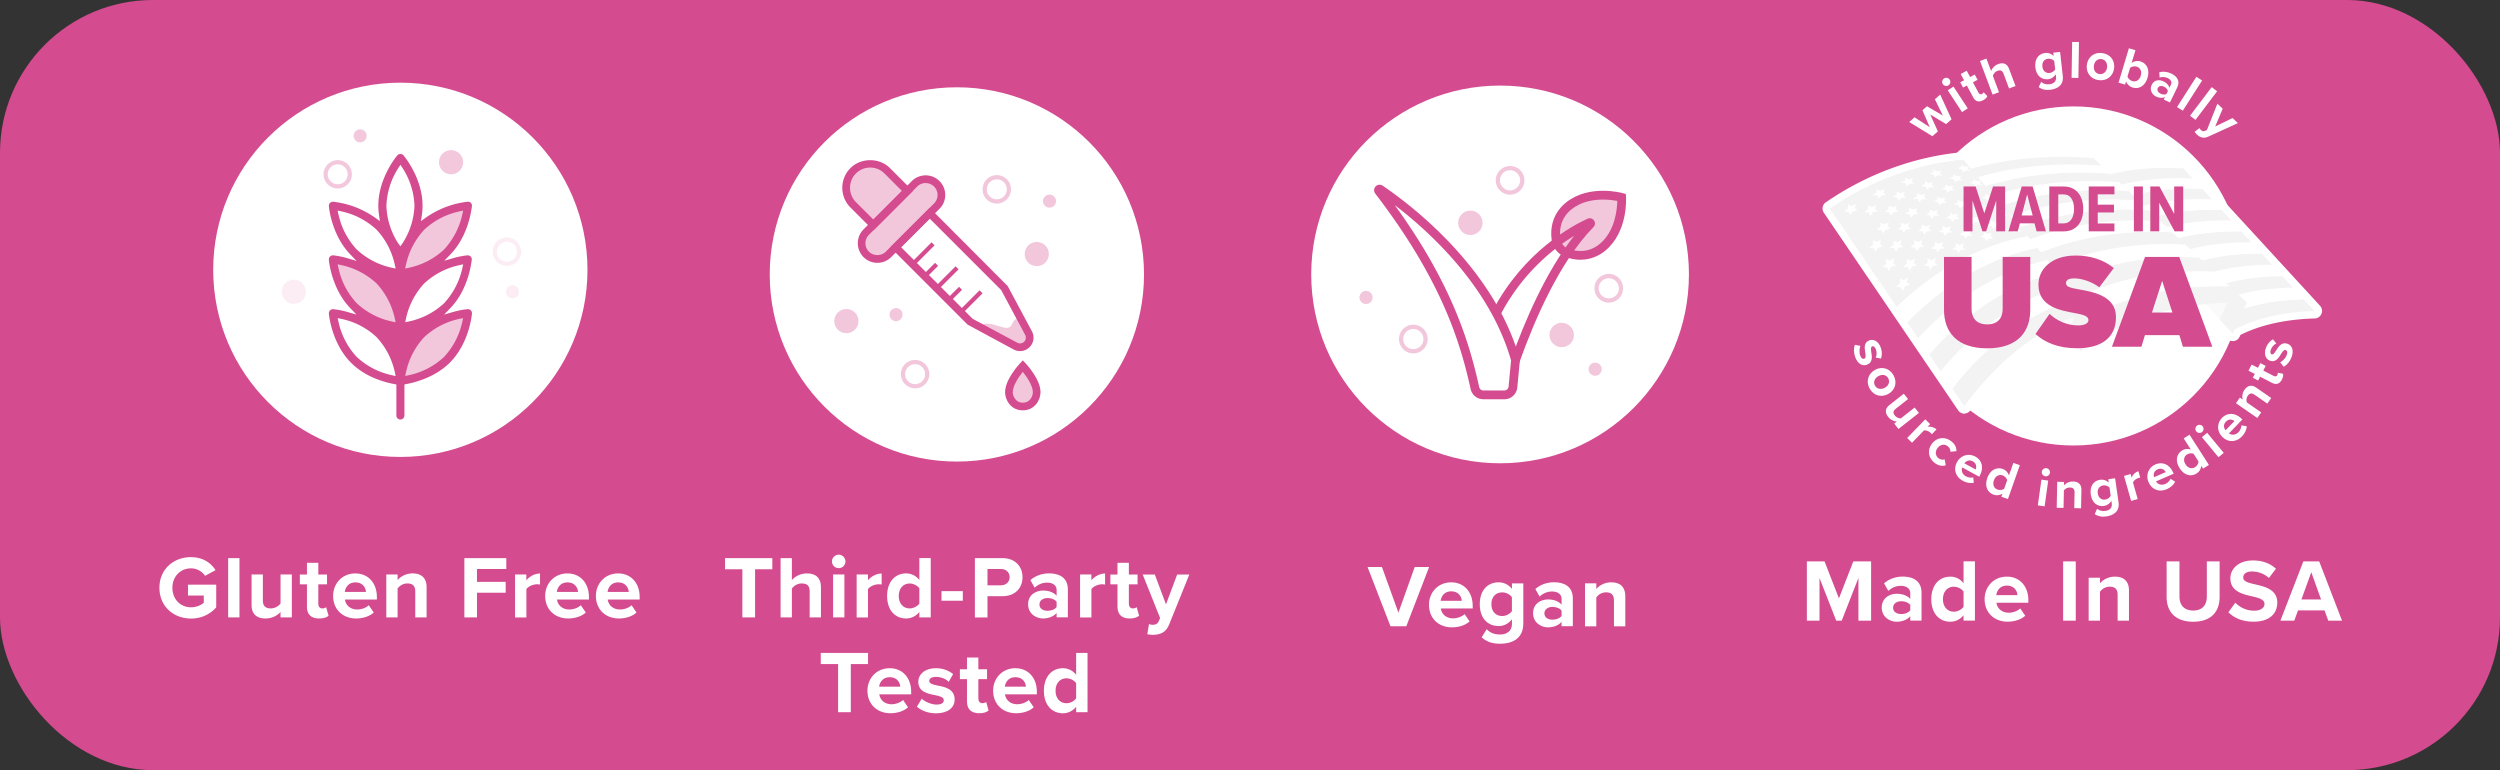 <svg xmlns="http://www.w3.org/2000/svg" id="Layer_1" data-name="Layer 1" viewBox="0 0 655 201.78"><rect x="0" y="0" width="655" height="201.78" fill="#333333" stroke="none"/><defs><style>.cls-2{opacity:.32}.cls-4,.cls-5,.cls-6,.cls-7,.cls-8{stroke-width:0}.cls-5{fill:#d54b8f}.cls-6{fill:#8d8d8c}.cls-7{fill:#806fa9}.cls-8{fill:#fff}</style></defs><rect width="655" height="201.78" class="cls-5" rx="40.07" ry="40.07"/><g class="cls-2"><path d="m112.58 67.08 13.52 5.69 2.74 11.6-6.49-1.32-6.76-5.62-3.01-10.35z" class="cls-7"/></g><g class="cls-2"><path d="m129.2 69.3.4-4.02 5.99-7.5 7.49-4.67h4.66l-1.55 4.05-2.56 6.75-4.29 2.93-6.3 3.1-3.84-.64z" class="cls-7"/></g><g class="cls-2"><path d="m146.55 81.39-7.36.73-6.94 5.59-3.05 7.26.4 3.41 4.72-.67 4.93-2.62 4.14-2.71 2.13-4.67 1.4-4.66-.37-1.66z" class="cls-7"/></g><path d="m364.31 164.09-6.01-15.53h3.77l4.31 11.95 4.28-11.95h3.77l-5.98 15.53h-4.15ZM380.22 152.57c3.35 0 5.63 2.51 5.63 6.19v.65h-8.36c.19 1.42 1.33 2.61 3.24 2.61 1.05 0 2.28-.42 3-1.12l1.3 1.91c-1.14 1.05-2.89 1.56-4.63 1.56-3.42 0-6.01-2.3-6.01-5.91 0-3.26 2.4-5.89 5.82-5.89Zm-2.77 4.84h5.54c-.07-1.07-.81-2.49-2.77-2.49-1.84 0-2.63 1.37-2.77 2.49ZM389.51 164.84c.91 1 2.1 1.4 3.52 1.4s3.1-.63 3.1-2.84v-1.14c-.88 1.12-2.09 1.77-3.47 1.77-2.82 0-4.96-1.98-4.96-5.73s2.12-5.73 4.96-5.73c1.35 0 2.56.58 3.47 1.72v-1.44h2.98v10.48c0 4.28-3.31 5.33-6.08 5.33-1.93 0-3.45-.44-4.84-1.68l1.33-2.14Zm6.61-8.36c-.49-.75-1.56-1.28-2.54-1.28-1.68 0-2.84 1.16-2.84 3.1s1.16 3.1 2.84 3.1c.98 0 2.05-.56 2.54-1.28v-3.63ZM409.13 164.09v-1.16c-.77.91-2.1 1.44-3.56 1.44-1.79 0-3.91-1.21-3.91-3.73s2.12-3.59 3.91-3.59c1.49 0 2.82.47 3.56 1.37v-1.56c0-1.14-.98-1.89-2.47-1.89-1.21 0-2.33.44-3.28 1.33l-1.12-1.98c1.37-1.21 3.14-1.77 4.91-1.77 2.56 0 4.91 1.02 4.91 4.26v7.26h-2.96Zm0-4.1c-.49-.65-1.42-.98-2.38-.98-1.16 0-2.12.63-2.12 1.7s.96 1.65 2.12 1.65c.95 0 1.89-.33 2.38-.98v-1.4ZM422.86 164.09v-6.8c0-1.56-.81-2.1-2.07-2.1-1.16 0-2.07.65-2.56 1.33v7.57h-2.96v-11.25h2.96v1.47c.72-.86 2.1-1.75 3.94-1.75 2.47 0 3.66 1.4 3.66 3.59v7.94h-2.96Z" class="cls-8"/><circle cx="250.7" cy="71.9" r="49.03" class="cls-8"/><g class="cls-2"><circle cx="271.63" cy="66.56" r="3.17" class="cls-5"/></g><g class="cls-2"><circle cx="221.75" cy="84.13" r="3.17" class="cls-5"/></g><g class="cls-2"><path d="M239.77 101.74c-1.76 0-3.32-1.24-3.67-3.02-.19-.98.02-1.97.58-2.79a3.69 3.69 0 0 1 2.39-1.56c.99-.19 1.97.02 2.79.58.82.56 1.37 1.4 1.55 2.38.19.98-.02 1.96-.57 2.78-.56.83-1.4 1.38-2.38 1.57a4.2 4.2 0 0 1-.69.06Zm-2.58-3.23a2.622 2.622 0 0 0 3.07 2.09c.68-.13 1.28-.52 1.67-1.1s.53-1.28.4-1.96a2.59 2.59 0 0 0-1.09-1.67c-.58-.4-1.3-.53-1.96-.41-.69.13-1.29.52-1.68 1.1-.39.58-.54 1.27-.41 1.96Z" class="cls-5"/></g><g class="cls-2"><path d="M261.15 53.33c-.74 0-1.46-.22-2.08-.65-.82-.56-1.37-1.4-1.56-2.37-.39-2.02.94-3.97 2.95-4.36.99-.19 1.97.02 2.79.57.83.56 1.38 1.4 1.57 2.38.38 2.02-.95 3.97-2.96 4.36-.24.04-.47.07-.71.07Zm.02-6.34c-.17 0-.34.02-.5.05-.69.13-1.29.52-1.68 1.1-.39.58-.53 1.28-.4 1.96.13.69.52 1.28 1.1 1.67.58.4 1.3.54 1.96.41a2.632 2.632 0 0 0 2.09-3.07 2.59 2.59 0 0 0-1.1-1.67c-.44-.3-.94-.45-1.47-.45Z" class="cls-5"/></g><g class="cls-2"><circle cx="234.76" cy="82.43" r="1.71" class="cls-5"/></g><g class="cls-2"><circle cx="274.97" cy="52.69" r="1.71" class="cls-5"/></g><g class="cls-2"><path d="M267.98 95.88s-3.67 3.92-3.65 6.91c.01 1.48 1.13 3.72 3.65 3.72s3.63-2.24 3.65-3.72c.02-2.99-3.65-6.91-3.65-6.91Z" class="cls-5"/></g><path d="M267.98 107.51c-3.18 0-4.64-2.76-4.65-4.72-.02-3.29 3.52-7.16 3.92-7.6l.73-.78.73.78c.4.43 3.94 4.31 3.91 7.6-.02 1.96-1.47 4.72-4.65 4.72Zm0-10.09c-1.11 1.38-2.65 3.67-2.64 5.36 0 .89.66 2.72 2.64 2.72s2.63-1.83 2.63-2.72c.01-1.68-1.53-3.98-2.63-5.36Z" class="cls-5"/><g class="cls-2"><path d="m237.744 50.02-8.917 8.917-5.289-5.289a6.316 6.316 0 0 1 0-8.923 6.316 6.316 0 0 1 8.924 0l5.29 5.289Z" class="cls-5"/></g><g class="cls-2"><rect width="26.14" height="8.25" x="223.13" y="53.28" class="cls-5" rx="4.13" ry="4.13" transform="rotate(135 236.202 57.401)"/></g><path d="M229.87 68.86c-1.37 0-2.66-.53-3.63-1.51-1.99-2-1.99-5.25 0-7.25l12.65-12.65c2-2.01 5.26-2.01 7.26 0 .97.96 1.5 2.26 1.5 3.63s-.53 2.66-1.5 3.62L233.5 67.35c-.97.98-2.26 1.51-3.64 1.51Zm12.65-20.9c-.8 0-1.6.3-2.21.91l-12.65 12.65a3.145 3.145 0 0 0 0 4.42c1.19 1.19 3.25 1.18 4.41 0l12.66-12.65c.58-.58.91-1.37.91-2.2a3.109 3.109 0 0 0-3.12-3.12Z" class="cls-5"/><path d="m228.82 60.37-6-6c-2.85-2.85-2.85-7.49 0-10.33 2.77-2.77 7.59-2.76 10.35 0l6 6-10.34 10.34Zm-.83-16.47c-1.41 0-2.74.55-3.74 1.55a5.323 5.323 0 0 0 0 7.5l4.57 4.57 7.49-7.49-4.57-4.58c-1.01-1-2.34-1.55-3.75-1.55ZM267.24 91.98c-.57 0-1.14-.14-1.65-.41l-12.09-6.52-20.26-20.26 10.34-10.34 20.44 20.51 6.34 11.84c.74 1.37.49 3.05-.62 4.16-.67.68-1.58 1.03-2.5 1.03Zm-12.42-8.46 11.71 6.27c.6.32 1.33.21 1.8-.26.47-.48.58-1.2.26-1.79l-6.27-11.72-18.73-18.73-7.49 7.49 18.73 18.74Z" class="cls-5"/><g class="cls-2"><path d="M267.27 83.14s-1.41.03-2.12 1.77c-1.13 2.75-4.69-1.2-8.33.23l9.68 5.7c.72.42 1.63.31 2.22-.28l.69-.69c.57-.57.7-1.44.32-2.15l-2.45-4.57Z" class="cls-5"/></g><path d="m251.294 81.41 5.353-5.352.792.792-5.353 5.353zM248.144 78.26l3.118-3.118.792.792-3.118 3.118zM241.872 71.98l3.119-3.118.792.792-3.119 3.118zM245.006 75.128l5.353-5.353.792.792-5.353 5.353zM238.718 68.84l5.352-5.352.792.792-5.353 5.353z" class="cls-5"/><path d="M194.5 161.76v-12.62h-4.54v-2.91h12.39v2.91h-4.52v12.62h-3.33ZM212.13 161.76v-6.85c0-1.56-.81-2.05-2.1-2.05-1.14 0-2.05.65-2.56 1.33v7.57h-2.96v-15.53h2.96v5.75c.72-.86 2.12-1.75 3.96-1.75 2.47 0 3.66 1.35 3.66 3.54v7.99h-2.96ZM217.97 147.09c0-.98.82-1.77 1.77-1.77s1.77.79 1.77 1.77-.79 1.77-1.77 1.77-1.77-.79-1.77-1.77Zm.3 14.67v-11.25h2.96v11.25h-2.96ZM224.44 161.76v-11.25h2.96v1.54c.79-1 2.19-1.79 3.59-1.79v2.89c-.21-.05-.49-.07-.81-.07-.98 0-2.28.54-2.77 1.26v7.43h-2.96ZM240.87 161.76v-1.42c-.88 1.09-2.12 1.7-3.47 1.7-2.84 0-4.98-2.14-4.98-5.89s2.12-5.92 4.98-5.92c1.33 0 2.58.58 3.47 1.72v-5.73h2.98v15.53h-2.98Zm0-7.61c-.51-.75-1.56-1.28-2.56-1.28-1.68 0-2.84 1.33-2.84 3.28s1.16 3.26 2.84 3.26c1 0 2.05-.54 2.56-1.28v-3.98ZM246.67 157.39v-2.51h5.59v2.51h-5.59ZM255.42 161.76v-15.53h7.26c3.38 0 5.22 2.28 5.22 5.01s-1.86 4.96-5.22 4.96h-3.96v5.57h-3.31Zm6.82-12.69h-3.52v4.28h3.52c1.3 0 2.28-.84 2.28-2.14s-.98-2.14-2.28-2.14ZM276.83 161.76v-1.16c-.77.91-2.1 1.44-3.56 1.44-1.79 0-3.91-1.21-3.91-3.73s2.12-3.59 3.91-3.59c1.49 0 2.82.47 3.56 1.37v-1.56c0-1.14-.98-1.89-2.47-1.89-1.21 0-2.33.44-3.28 1.33l-1.12-1.98c1.37-1.21 3.14-1.77 4.91-1.77 2.56 0 4.91 1.02 4.91 4.26v7.26h-2.96Zm0-4.1c-.49-.65-1.42-.98-2.38-.98-1.16 0-2.12.63-2.12 1.7s.96 1.65 2.12 1.65c.95 0 1.89-.33 2.38-.98v-1.4ZM282.98 161.76v-11.25h2.96v1.54c.79-1 2.19-1.79 3.59-1.79v2.89c-.21-.05-.49-.07-.81-.07-.98 0-2.28.54-2.77 1.26v7.43h-2.96ZM292.78 158.97v-5.87h-1.86v-2.58h1.86v-3.07h2.98v3.07h2.28v2.58h-2.28v5.08c0 .7.37 1.23 1.02 1.23.44 0 .86-.16 1.03-.33l.63 2.24c-.44.4-1.23.72-2.47.72-2.07 0-3.19-1.07-3.19-3.07ZM301.04 163.51c.26.12.65.19.93.19.77 0 1.28-.21 1.56-.82l.42-.95-4.56-11.41h3.17l2.93 7.82 2.93-7.82h3.19l-5.29 13.09c-.84 2.12-2.33 2.68-4.26 2.72-.35 0-1.09-.07-1.47-.16l.44-2.65ZM219.58 186.6v-12.62h-4.54v-2.91h12.39v2.91h-4.52v12.62h-3.33ZM233.1 175.07c3.35 0 5.63 2.51 5.63 6.19v.65h-8.36c.19 1.42 1.33 2.61 3.24 2.61 1.05 0 2.28-.42 3-1.12l1.3 1.91c-1.14 1.05-2.89 1.56-4.63 1.56-3.42 0-6.01-2.3-6.01-5.91 0-3.26 2.4-5.89 5.82-5.89Zm-2.77 4.84h5.54c-.07-1.07-.81-2.49-2.77-2.49-1.84 0-2.63 1.37-2.77 2.49ZM241.49 183.06c.82.77 2.49 1.54 3.89 1.54 1.28 0 1.89-.44 1.89-1.14 0-.79-.98-1.07-2.26-1.33-1.93-.37-4.42-.84-4.42-3.52 0-1.89 1.65-3.54 4.61-3.54 1.91 0 3.42.65 4.52 1.54l-1.16 2.03c-.68-.72-1.96-1.3-3.33-1.3-1.07 0-1.77.4-1.77 1.05 0 .7.88.96 2.14 1.21 1.93.37 4.52.88 4.52 3.68 0 2.07-1.75 3.61-4.87 3.61-1.96 0-3.84-.65-5.03-1.75l1.28-2.07ZM253.35 183.8v-5.87h-1.86v-2.58h1.86v-3.07h2.98v3.07h2.28v2.58h-2.28v5.08c0 .7.37 1.23 1.02 1.23.44 0 .86-.16 1.03-.33l.63 2.24c-.44.4-1.23.72-2.47.72-2.07 0-3.19-1.07-3.19-3.07ZM266.03 175.07c3.35 0 5.63 2.51 5.63 6.19v.65h-8.36c.19 1.42 1.33 2.61 3.24 2.61 1.05 0 2.28-.42 3-1.12l1.3 1.91c-1.14 1.05-2.89 1.56-4.63 1.56-3.42 0-6.01-2.3-6.01-5.91 0-3.26 2.4-5.89 5.82-5.89Zm-2.77 4.84h5.54c-.07-1.07-.81-2.49-2.77-2.49-1.84 0-2.63 1.37-2.77 2.49ZM281.95 186.6v-1.42c-.88 1.09-2.12 1.7-3.47 1.7-2.84 0-4.98-2.14-4.98-5.89s2.12-5.92 4.98-5.92c1.33 0 2.58.58 3.47 1.72v-5.73h2.98v15.53h-2.98Zm0-7.61c-.51-.75-1.56-1.28-2.56-1.28-1.68 0-2.84 1.33-2.84 3.28s1.16 3.26 2.84 3.26c1 0 2.05-.54 2.56-1.28v-3.98ZM487.43 90.62c-.26.62-.35 1.74-.05 2.53.27.73.65.98 1.05.83.45-.17.4-.78.28-1.56-.2-1.18-.46-2.69 1.06-3.25 1.07-.4 2.36.19 2.98 1.87.4 1.08.35 2.08.08 2.89l-1.39-.23c.27-.54.33-1.39.04-2.17-.23-.61-.6-.92-.97-.78-.4.15-.36.7-.24 1.47.2 1.18.45 2.75-1.13 3.34-1.18.44-2.42-.23-3.08-2-.41-1.11-.44-2.32-.07-3.22l1.45.29ZM491.24 96.91c1.69-.94 3.78-.54 4.87 1.42 1.09 1.97.32 3.95-1.37 4.89-1.7.94-3.79.55-4.89-1.42-1.09-1.96-.31-3.94 1.39-4.88Zm2.59 4.68c.93-.51 1.42-1.51.88-2.49-.54-.98-1.64-1.07-2.57-.56-.94.52-1.44 1.51-.9 2.48.54.97 1.65 1.09 2.59.57ZM496.29 110.98l.68-.53c-.7-.04-1.6-.37-2.29-1.25-.92-1.17-.72-2.23.32-3.06l3.8-2.99 1.11 1.41-3.25 2.56c-.74.58-.68 1.17-.21 1.76.43.54 1.07.74 1.57.74l3.62-2.85 1.11 1.41-5.35 4.21-1.11-1.41ZM499.67 114.76l4.75-4.89 1.28 1.25-.65.67c.77-.1 1.71.14 2.31.73l-1.22 1.25c-.07-.11-.18-.24-.33-.38-.42-.41-1.22-.73-1.73-.62l-3.13 3.23-1.28-1.25ZM511.2 115.58c1.11.84 1.42 1.84 1.4 2.62l-1.59.16c.02-.57-.21-1.08-.7-1.45-.87-.66-1.95-.49-2.67.46-.71.95-.59 2.05.27 2.7.5.38 1.06.45 1.59.28l.28 1.57c-.74.23-1.78.21-2.9-.64-1.68-1.27-1.99-3.36-.72-5.04 1.26-1.66 3.36-1.93 5.03-.67ZM517.54 119.62c1.78.97 2.26 2.97 1.2 4.93l-.19.35-4.44-2.43c-.31.81-.05 1.77.96 2.33.56.3 1.33.44 1.92.28l.14 1.39c-.91.23-1.99 0-2.92-.52-1.82-.99-2.52-2.97-1.48-4.89.95-1.73 2.98-2.43 4.8-1.44Zm-2.88 1.77 2.95 1.61c.27-.59.29-1.56-.75-2.13-.98-.53-1.8-.03-2.2.52ZM524.36 130.15l.29-.81c-.73.45-1.55.54-2.32.27-1.62-.57-2.42-2.23-1.66-4.37.74-2.1 2.4-2.95 4.04-2.38.76.27 1.36.85 1.64 1.68l1.15-3.27 1.7.6-3.12 8.88-1.7-.6Zm1.53-4.35c-.14-.53-.63-1.04-1.21-1.25-.96-.34-1.89.19-2.28 1.3-.39 1.1 0 2.1.97 2.43.57.2 1.28.11 1.72-.22l.8-2.28ZM533.91 132.41l.94-6.75 1.78.25-.94 6.75-1.77-.25Zm1.04-8.83c.08-.59.64-.99 1.21-.92.59.08 1 .62.92 1.21-.08.59-.62 1-1.21.92-.57-.08-1-.62-.92-1.21ZM543.46 133.13l.08-4.12c.02-.95-.47-1.28-1.23-1.29-.71-.01-1.26.37-1.57.77l-.09 4.58-1.79-.03.13-6.81 1.79.04-.02.89c.45-.51 1.29-1.03 2.4-1.01 1.5.03 2.2.89 2.17 2.21l-.09 4.81-1.79-.04ZM549.44 133.31c.63.52 1.38.66 2.23.54s1.8-.64 1.61-1.97l-.1-.68c-.43.75-1.1 1.24-1.93 1.36-1.69.24-3.14-.76-3.47-3.01-.32-2.21.78-3.62 2.48-3.86.81-.12 1.58.13 2.23.74l-.12-.87 1.79-.26.9 6.28c.37 2.57-1.52 3.48-3.19 3.72-1.16.17-2.1.03-3.05-.59l.61-1.4Zm3.25-5.58c-.36-.4-1.05-.63-1.63-.55-1.01.14-1.6.94-1.44 2.1.17 1.16.96 1.76 1.97 1.61.59-.08 1.18-.51 1.41-.99l-.31-2.18ZM558.36 131.24l-1.87-6.55 1.72-.49.26.9c.29-.72.98-1.41 1.79-1.64l.48 1.68c-.13 0-.3.04-.49.09-.57.16-1.24.69-1.41 1.19l1.24 4.33-1.72.49ZM564.72 121.67c1.86-.81 3.74.04 4.62 2.08l.16.36-4.64 2.02c.45.74 1.37 1.13 2.43.67.58-.25 1.17-.78 1.4-1.35l1.19.75c-.38.86-1.23 1.56-2.2 1.98-1.9.83-3.89.17-4.76-1.84-.79-1.81-.09-3.85 1.81-4.68Zm-.37 3.36 3.08-1.34c-.3-.58-1.05-1.19-2.14-.72-1.02.44-1.13 1.4-.94 2.05ZM577.2 122.77l-.46-.72c-.09.85-.52 1.56-1.21 2-1.45.93-3.24.54-4.47-1.37-1.2-1.88-.85-3.71.61-4.64.68-.43 1.51-.55 2.33-.26l-1.87-2.92 1.52-.97 5.08 7.92-1.52.97Zm-2.49-3.88c-.5-.21-1.21-.14-1.72.18-.85.55-1.01 1.61-.38 2.6s1.66 1.28 2.51.73c.51-.33.87-.94.89-1.49l-1.3-2.03ZM575.44 113.05c-.38-.46-.3-1.14.14-1.51.46-.38 1.13-.31 1.51.14.38.46.31 1.13-.14 1.51-.45.37-1.13.31-1.51-.14Zm5.8 6.74-4.34-5.25 1.38-1.14 4.34 5.25-1.38 1.14ZM582.14 109.5c1.41-1.47 3.46-1.41 5.07.13l.29.27-3.51 3.65c.7.51 1.7.51 2.5-.32.44-.46.77-1.17.77-1.78l1.38.23c-.02.94-.53 1.92-1.26 2.68-1.44 1.5-3.53 1.66-5.1.15-1.42-1.37-1.57-3.52-.13-5.02Zm.96 3.24 2.32-2.42c-.5-.42-1.43-.69-2.25.17-.77.8-.5 1.73-.07 2.26ZM594.04 105.75l-3.39-2.35c-.78-.54-1.33-.32-1.76.31-.4.58-.39 1.26-.22 1.73l3.77 2.61-1.02 1.47-5.6-3.88 1.02-1.47.73.51c-.18-.66-.15-1.65.49-2.56.85-1.23 1.96-1.34 3.05-.58l3.95 2.74-1.02 1.47ZM595.31 100.33l-3.16-1.63-.52 1-1.39-.72.52-1-1.66-.85.83-1.61 1.66.85.63-1.23 1.39.72-.63 1.23 2.73 1.41c.38.19.77.14.95-.21.12-.24.15-.51.11-.64l1.38.28c.09.35.05.87-.3 1.53-.57 1.12-1.46 1.42-2.54.87ZM597.43 94.92c.61-.3 1.4-1.09 1.69-1.88.27-.73.15-1.16-.25-1.31-.45-.17-.81.33-1.23 1-.62 1.02-1.41 2.33-2.93 1.77-1.07-.4-1.66-1.69-1.04-3.36.4-1.08 1.09-1.81 1.83-2.24l.9 1.09c-.55.23-1.15.83-1.44 1.61-.23.61-.15 1.09.22 1.23.4.15.73-.3 1.14-.96.62-1.02 1.46-2.38 3.04-1.79 1.18.44 1.68 1.75 1.02 3.52-.41 1.11-1.18 2.04-2.05 2.49l-.91-1.16ZM509.87 32.51 505.72 30l2 4.42-1.43 1.27-6.07-3.72 1.39-1.23 3.99 2.58-1.92-4.42 1.19-1.06 4.16 2.44-2.09-4.27 1.39-1.23 2.97 6.47-1.42 1.26ZM509.02 22.04c-.33-.5-.17-1.17.31-1.48.5-.33 1.16-.19 1.48.31.33.5.19 1.16-.31 1.48-.48.32-1.16.19-1.48-.31Zm5.03 7.33-3.74-5.7 1.5-.98 3.74 5.7-1.5.98ZM516.99 25.54l-1.68-3.13-.99.53-.74-1.38 1-.53-.88-1.64 1.59-.85.88 1.64 1.22-.65.74 1.38-1.22.65 1.45 2.71c.2.37.55.55.9.37.24-.13.41-.33.45-.47l.97 1.01c-.12.34-.45.74-1.11 1.09-1.11.59-2.01.34-2.58-.73ZM526.37 23.18l-1.45-3.89c-.33-.88-.9-.99-1.62-.72-.65.24-1.03.81-1.17 1.3l1.61 4.29-1.68.63-3.3-8.81 1.68-.63 1.22 3.26c.23-.64.83-1.44 1.88-1.83 1.4-.52 2.36 0 2.83 1.23l1.7 4.53-1.68.63ZM534.8 21.47c.61.54 1.36.7 2.21.6.85-.1 1.82-.59 1.67-1.92l-.08-.69c-.46.73-1.14 1.21-1.97 1.3-1.69.19-3.12-.85-3.37-3.11-.25-2.21.88-3.59 2.59-3.78.81-.09 1.58.18 2.2.8l-.1-.87 1.79-.2.71 6.3c.29 2.58-1.63 3.43-3.29 3.62-1.16.13-2.1-.03-3.03-.68l.65-1.38Zm3.41-5.48c-.34-.42-1.03-.66-1.61-.6-1.01.11-1.63.89-1.5 2.06.13 1.16.91 1.78 1.92 1.67.59-.07 1.2-.48 1.44-.94l-.25-2.19ZM542.75 20.39l.15-9.4 1.79.03-.15 9.4-1.79-.03ZM546.75 16.98c.24-1.92 1.79-3.37 4.02-3.08 2.24.29 3.38 2.08 3.13 4-.25 1.93-1.8 3.38-4.04 3.1-2.22-.28-3.36-2.08-3.11-4.01Zm5.3.68c.13-1.05-.38-2.04-1.48-2.18-1.11-.14-1.84.69-1.97 1.74-.14 1.06.36 2.05 1.47 2.19 1.11.14 1.85-.69 1.99-1.75ZM555.06 21.65l2.71-9.01 1.72.52-1 3.32c.71-.51 1.54-.63 2.31-.39 1.66.5 2.5 2.17 1.86 4.3-.65 2.17-2.27 3.04-3.92 2.55-.78-.24-1.39-.8-1.72-1.59l-.25.82-1.71-.52Zm2.34-1.58c.16.5.7 1.01 1.25 1.17 1 .3 1.89-.26 2.23-1.39.34-1.13-.09-2.1-1.09-2.4-.55-.17-1.29-.03-1.7.31l-.69 2.31ZM566.91 26.09l.31-.63c-.66.29-1.53.23-2.33-.16-.98-.47-1.81-1.7-1.15-3.07.7-1.43 2.1-1.39 3.08-.92.81.39 1.41 1 1.58 1.69l.41-.85c.3-.62-.03-1.29-.85-1.68-.66-.32-1.39-.38-2.14-.15l-.08-1.38c1.07-.3 2.18-.13 3.15.34 1.4.68 2.41 1.86 1.55 3.62l-1.92 3.96-1.61-.78Zm1.08-2.23c-.09-.48-.52-.91-1.04-1.16-.63-.31-1.32-.22-1.61.37-.28.57.08 1.15.72 1.46.52.25 1.11.32 1.55.1l.37-.76ZM570.38 28.05l5.07-7.93 1.51.96-5.07 7.93-1.51-.96ZM573.79 30.33l5.67-7.5 1.43 1.08-5.67 7.5-1.43-1.08ZM576.27 33.56c.06.16.21.35.33.47.34.32.65.44 1.03.29l.58-.25 2.75-6.91 1.39 1.32-1.97 4.66 4.55-2.21 1.4 1.33-7.77 3.54c-1.25.58-2.14.21-3.01-.58-.15-.15-.45-.49-.58-.68l1.3-.98Z" class="cls-8"/><circle cx="543.23" cy="72.3" r="44.42" class="cls-8"/><path d="M514.86 108.38h-.22c-.64-.01-1.24-.33-1.6-.86l-35.19-51.78c-.61-.9-.38-2.12.51-2.73 10.75-7.41 23.12-11.95 35.78-13.14h.1c.64-.07 1.28.19 1.69.69l1.18 1.4c4.39-1.17 9.07-1.99 13.92-2.45 5.72-.54 11.64-.56 17.62-.08.45.04.87.22 1.19.53l3.73 3.51c2.37-.55 4.9-.95 7.55-1.2 3.49-.33 7.2-.39 11.04-.18.52.03 1 .26 1.35.64l2.45 2.67 5 5.44 5.12 5.58 5.25 5.71 2.67 2.91 2.7 2.94 2.74 2.98 5.58 6.07 2.84 3.1c.52.57.67 1.39.36 2.1-.28.67-.91 1.13-1.63 1.2h-.13c-1.39.04-2.77.12-4.1.25-5.89.55-11.06 1.92-15.36 4.06l-.22.48c-.28.61-.84 1.03-1.5 1.13-.04 0-.08.01-.12.01-.62.06-1.23-.18-1.65-.65l-3.47-3.86-2.91-3.18c-11.54 1.34-21.9 5.31-30.8 11.82a1.965 1.965 0 0 1-1.55.34c-.54-.11-1.01-.44-1.3-.92l-2.61-4.34c-.09-.1-.17-.21-.24-.32l-.93-1.55c-8.65 4.47-16.74 11.64-23.47 20.83-.34.46-.85.75-1.41.8Z" class="cls-8"/><g style="opacity:.05"><path d="M606.41 81.49c-8.48.23-16.04 2.03-21.9 5.37-1-1.1-2-2.2-3-3.29 5.91-3.28 13.52-5.01 22.05-5.18l2.84 3.1Z" class="cls-4"/><path d="M603.56 78.4c-8.53.17-16.14 1.9-22.05 5.18-.99-1.09-1.98-2.17-2.96-3.24 5.96-3.21 13.63-4.88 22.2-4.99l2.81 3.05Z" class="cls-8"/><path d="M600.75 75.34c-8.57.11-16.24 1.78-22.2 4.99-.98-1.07-1.96-2.14-2.92-3.2 6.01-3.14 13.74-4.75 22.35-4.8l2.77 3.02Z" class="cls-4"/><path d="M597.98 72.32c-8.62.05-16.34 1.66-22.35 4.8l-2.89-3.16c6.07-3.08 13.84-4.63 22.51-4.62l2.74 2.98Z" class="cls-8"/><path d="M595.24 69.34c-8.66 0-16.44 1.54-22.51 4.62-.95-1.05-1.91-2.08-2.85-3.12 6.12-3.02 13.95-4.5 22.66-4.44l2.71 2.94Z" class="cls-4"/><path d="M592.54 66.4c-8.71-.06-16.54 1.42-22.66 4.44l-2.82-3.09c6.17-2.96 14.05-4.38 22.8-4.26l2.67 2.91Z" class="cls-8"/><path d="M589.87 63.49c-8.75-.12-16.63 1.3-22.8 4.26l-2.78-3.05c6.22-2.9 14.15-4.26 22.94-4.09l2.64 2.87Z" class="cls-4"/><path d="M587.22 60.62c-8.79-.17-16.73 1.19-22.94 4.09-.92-1.01-1.84-2.01-2.75-3.01 6.27-2.84 14.25-4.14 23.08-3.92l2.61 2.84Z" class="cls-8"/><path d="M584.62 57.78c-8.84-.22-16.82 1.08-23.08 3.92-.91-1-1.81-1.99-2.72-2.98 6.32-2.78 14.35-4.02 23.23-3.75l2.58 2.81Z" class="cls-4"/><path d="M582.04 54.97c-8.87-.28-16.91.97-23.23 3.75-.9-.98-1.79-1.96-2.68-2.94 6.36-2.72 14.45-3.91 23.36-3.58l2.54 2.77Z" class="cls-8"/><path d="M579.5 52.2c-8.92-.33-17 .86-23.36 3.58-.89-.97-1.77-1.94-2.65-2.9 6.41-2.66 14.55-3.8 23.5-3.41l2.52 2.74Z" class="cls-4"/><path d="M576.98 49.46c-8.95-.39-17.09.75-23.5 3.41-.88-.96-1.75-1.92-2.62-2.87 6.45-2.61 14.64-3.68 23.63-3.25l2.49 2.71Z" class="cls-8"/><path d="M574.49 46.76c-8.99-.43-17.18.64-23.63 3.25-.87-.95-1.73-1.89-2.59-2.84 6.5-2.55 14.73-3.57 23.77-3.08l2.45 2.67ZM588.7 79.28l-3.72 8.16-3.47-3.86 2.99-6.41 4.2 2.11z" class="cls-4"/><path d="m584.74 76.62-3.23 6.96-3.59-3.94 3.04-6.05 3.78 3.03z" class="cls-6"/><path d="M545.18 91.95c12.54-9.17 27.48-13.17 43.52-12.67-1.54-1.45-3.05-2.87-4.51-4.25-15.51-.57-30.09 2.97-42.44 11.22 1.11 1.84 2.25 3.74 3.44 5.7Z" class="cls-4"/><path d="M541.74 86.25c12.35-8.24 26.93-11.79 42.44-11.22-1.43-1.34-2.82-2.65-4.18-3.93-15.02-.64-29.25 2.52-41.39 9.95 1.01 1.68 2.06 3.41 3.13 5.2Z" class="cls-8"/><path d="M538.61 81.05c12.14-7.43 26.37-10.59 41.39-9.95-1.33-1.25-2.62-2.47-3.88-3.65-14.56-.69-28.45 2.12-40.38 8.85.93 1.54 1.89 3.13 2.87 4.76Z" class="cls-4"/><path d="M535.74 76.29c11.93-6.73 25.82-9.54 40.38-8.85-1.23-1.16-2.44-2.3-3.62-3.4-14.12-.73-27.68 1.78-39.4 7.88.85 1.42 1.73 2.88 2.64 4.37Z" class="cls-8"/><path d="M533.11 71.92c11.72-6.1 25.28-8.61 39.4-7.88-1.15-1.08-2.28-2.14-3.38-3.18-13.71-.77-26.95 1.47-38.45 7.02.79 1.31 1.6 2.65 2.43 4.03Z" class="cls-4"/><path d="M530.67 67.88c11.5-5.55 24.75-7.79 38.45-7.02-1.08-1.01-2.13-2-3.16-2.98-13.32-.8-26.26 1.2-37.54 6.27.73 1.21 1.48 2.46 2.25 3.73Z" class="cls-8"/><path d="M528.42 64.15c11.28-5.07 24.22-7.06 37.54-6.27l-2.97-2.79c-12.95-.82-25.6.96-36.66 5.59.68 1.13 1.37 2.28 2.09 3.46Z" class="cls-4"/><path d="M526.33 60.69c11.07-4.63 23.72-6.41 36.66-5.59-.95-.89-1.88-1.77-2.79-2.62-12.6-.84-24.96.75-35.82 4.99.63 1.05 1.28 2.12 1.94 3.22Z" class="cls-8"/><path d="M524.39 57.46c10.86-4.24 23.22-5.83 35.82-4.99-.89-.84-1.77-1.66-2.62-2.47-12.27-.86-24.36.56-35.01 4.45l1.81 3.01Z" class="cls-4"/><path d="M522.58 54.46c10.65-3.89 22.74-5.31 35.01-4.45-.84-.79-1.67-1.57-2.47-2.33-11.96-.87-23.78.39-34.23 3.97.55.92 1.12 1.85 1.69 2.81Z" class="cls-8"/><path d="M520.88 51.65c10.45-3.58 22.27-4.84 34.23-3.97-.79-.75-1.57-1.48-2.34-2.2-11.66-.88-23.23.24-33.48 3.54.52.86 1.05 1.74 1.59 2.63Z" class="cls-4"/><path d="M519.3 49.01c10.25-3.29 21.82-4.42 33.48-3.54-.75-.71-1.49-1.4-2.21-2.08-11.37-.89-22.71.11-32.76 3.15.49.81.98 1.63 1.49 2.47Z" class="cls-8"/><path d="M516.4 44.21c.46.76.93 1.54 1.4 2.33 10.05-3.04 21.38-4.04 32.76-3.15-.71-.67-1.41-1.33-2.1-1.97-11.1-.9-22.2-.01-32.06 2.79ZM547.6 81.42l-2.42 10.53-2.81-4.66.92-5.87h4.31z" class="cls-4"/><path d="m544.36 78.87-2.04 8.42-2.74-4.55.96-5.72 3.82 1.85z" class="cls-6"/><path d="M544.71 77.97c.96 1.14 1.92 2.29 2.89 3.45-11.77 3.55-23.39 11.93-32.96 25.01-1.06-1.56-2.11-3.11-3.15-4.64 9.72-12.52 21.42-20.5 33.22-23.82Z" class="cls-4"/><path d="m541.88 74.6 2.83 3.37c-11.8 3.32-23.51 11.29-33.22 23.82-1.03-1.52-2.05-3.02-3.07-4.51 9.85-11.99 21.63-19.59 33.46-22.68Z" class="cls-8"/><path d="M539.11 71.3c.92 1.09 1.84 2.19 2.77 3.3-11.83 3.09-23.61 10.68-33.46 22.68-1-1.48-2-2.94-2.99-4.39 9.98-11.49 21.83-18.71 33.68-21.58Z" class="cls-4"/><path d="M536.41 68.07c.9 1.07 1.8 2.14 2.71 3.23-11.85 2.87-23.7 10.1-33.68 21.58-.98-1.44-1.95-2.86-2.91-4.27 10.09-11 22.01-17.88 33.88-20.53Z" class="cls-8"/><path d="m533.75 64.91 2.65 3.16c-11.86 2.66-23.79 9.53-33.88 20.53-.95-1.4-1.9-2.79-2.83-4.17 10.2-10.53 22.18-17.07 34.06-19.53Z" class="cls-4"/><path d="M531.16 61.82c.86 1.02 1.73 2.06 2.6 3.09-11.88 2.45-23.86 8.99-34.06 19.53-.93-1.36-1.85-2.72-2.76-4.06 10.3-10.09 22.33-16.3 34.22-18.56Z" class="cls-8"/><path d="M528.61 58.79c.84 1 1.69 2.01 2.54 3.03-11.89 2.26-23.92 8.48-34.22 18.56-.9-1.33-1.8-2.65-2.69-3.96 10.39-9.66 22.47-15.56 34.36-17.64Z" class="cls-4"/><path d="M526.12 55.82c.82.98 1.66 1.97 2.49 2.97-11.89 2.07-23.98 7.98-34.36 17.64-.88-1.3-1.76-2.58-2.62-3.86 10.47-9.25 22.6-14.86 34.49-16.75Z" class="cls-8"/><path d="M523.68 52.91c.81.96 1.62 1.93 2.44 2.91-11.9 1.89-24.02 7.5-34.49 16.75-.86-1.26-1.71-2.52-2.56-3.76 10.54-8.86 22.71-14.17 34.61-15.9Z" class="cls-4"/><path d="M521.29 50.06c.79.94 1.59 1.89 2.39 2.85-11.9 1.72-24.06 7.04-34.61 15.9-.84-1.23-1.67-2.46-2.49-3.67 10.61-8.48 22.81-13.52 34.71-15.08Z" class="cls-8"/><path d="M518.94 47.27c.78.92 1.56 1.86 2.34 2.79-11.9 1.56-24.1 6.6-34.71 15.08-.82-1.2-1.63-2.4-2.43-3.58 10.68-8.12 22.91-12.89 34.8-14.29Z" class="cls-4"/><path d="M516.65 44.53c.76.91 1.53 1.82 2.3 2.74-11.89 1.4-24.12 6.17-34.8 14.29-.8-1.17-1.59-2.34-2.38-3.5 10.73-7.77 22.99-12.29 34.88-13.53Z" class="cls-8"/><path d="M479.45 54.65c10.79-7.44 23.06-11.71 34.94-12.81.75.89 1.5 1.78 2.25 2.69-11.89 1.24-24.14 5.76-34.88 13.53-.78-1.15-1.55-2.28-2.32-3.41Z" class="cls-4"/><path d="M479.45 54.65c10.79-7.44 23.06-11.71 34.94-12.81l16.76 19.97c-11.89 2.26-23.92 8.48-34.22 18.56-6.17-9.08-11.99-17.64-17.49-25.73Z" class="cls-4"/><path d="M484.16 53.59c.33.14.66.27.99.41.39-.19.78-.37 1.18-.55-.14.34-.27.68-.4 1.03.25.22.49.45.74.67l-1.24.24c-.24.33-.48.67-.71 1.01-.12-.31-.25-.61-.37-.92-.39-.02-.79-.03-1.18-.05.34-.28.67-.55 1.01-.82v-1.02ZM491.64 49.54c.33.15.66.29.99.44.39-.14.78-.27 1.18-.4-.14.29-.27.59-.41.88.24.22.49.43.74.65l-1.24.12-.72.84-.36-.84c-.39-.05-.79-.09-1.18-.13.34-.22.68-.44 1.02-.65v-.91ZM499.11 46.51c.33.16.65.31.98.47.39-.09.78-.18 1.17-.26-.14.25-.27.5-.41.76l.73.64h-1.23l-.72.69-.36-.78c-.39-.07-.78-.14-1.18-.21.34-.17.68-.34 1.02-.5v-.81ZM506.51 44.39c.32.17.65.33.97.5.38-.05.77-.09 1.15-.14-.13.21-.26.42-.4.64l.72.63c-.41-.03-.81-.07-1.22-.1-.24.18-.47.37-.71.56l-.36-.72c-.39-.1-.78-.19-1.16-.28.33-.12.67-.25 1-.37v-.72ZM513.8 43.13c.32.18.64.35.96.53.38 0 .76-.02 1.14-.02-.13.18-.26.36-.38.54l.72.63c-.4-.07-.8-.13-1.2-.19-.23.14-.46.29-.69.44-.12-.23-.24-.45-.36-.68-.38-.12-.77-.24-1.15-.35.33-.08.66-.16.98-.24 0-.22 0-.43-.01-.64ZM489.45 53.81c.33.14.66.28.99.43.39-.17.78-.33 1.18-.49-.13.32-.27.65-.4.98.25.22.5.45.75.67-.42.06-.83.13-1.24.19-.24.31-.48.63-.71.95-.12-.3-.25-.6-.37-.9-.4-.03-.79-.06-1.19-.08.34-.26.67-.51 1.01-.76 0-.33-.01-.66-.01-.99ZM496.92 50.14c.33.15.66.3.99.46.39-.12.78-.23 1.17-.34-.13.28-.27.56-.4.84.25.22.49.44.74.65-.41.02-.83.05-1.24.07-.24.26-.48.52-.72.79-.12-.28-.25-.55-.37-.83-.4-.06-.79-.11-1.18-.17l1.02-.6v-.88ZM504.35 47.45c.33.16.65.32.98.49.39-.07.78-.14 1.16-.21-.13.24-.26.47-.4.72.24.21.49.43.74.64-.41-.01-.82-.03-1.23-.04-.24.21-.47.43-.71.64-.12-.26-.24-.51-.37-.76-.39-.08-.78-.16-1.18-.24.34-.15.67-.3 1.01-.45 0-.26 0-.52-.01-.78ZM511.7 45.67c.32.17.65.34.97.52l1.15-.09-.39.6c.24.21.49.42.73.63-.41-.05-.81-.09-1.21-.14-.23.17-.47.34-.7.51-.12-.24-.24-.48-.37-.71-.39-.11-.78-.21-1.16-.31.33-.11.66-.21.99-.32 0-.23-.01-.47-.02-.7ZM494.82 53.87c.33.15.67.3 1 .44.39-.15.78-.29 1.18-.43-.13.31-.26.61-.39.93.25.22.5.45.75.67-.42.04-.83.09-1.25.14-.24.29-.47.59-.71.88-.13-.29-.25-.58-.38-.87l-1.19-.12c.34-.24.67-.47 1.01-.7 0-.32-.01-.63-.02-.95ZM502.27 50.61c.33.16.66.32.99.47.39-.1.78-.19 1.17-.29-.13.26-.26.52-.39.79.25.22.5.44.75.65-.41 0-.83.01-1.24.02-.24.24-.47.48-.71.73-.13-.27-.25-.54-.37-.81-.4-.07-.79-.14-1.18-.2.34-.18.67-.36 1.01-.54 0-.28-.01-.56-.02-.84ZM509.66 48.31c.33.17.66.34.98.5.38-.06.77-.11 1.16-.16-.13.22-.26.45-.38.67.25.21.49.43.74.64-.41-.03-.82-.06-1.22-.08-.23.19-.47.39-.7.59-.12-.25-.25-.5-.37-.75-.39-.09-.78-.19-1.17-.28.33-.13.67-.27 1-.39 0-.25-.01-.5-.02-.75ZM516.94 46.9c.32.18.65.36.97.54.38-.02.76-.03 1.14-.04-.12.19-.25.37-.37.56.25.21.49.43.74.64l-1.21-.18c-.23.15-.46.31-.69.46-.12-.23-.25-.47-.37-.7-.39-.12-.77-.23-1.16-.35.33-.09.65-.18.98-.26 0-.22-.02-.45-.03-.67ZM492.7 58.35c.34.14.67.29 1.01.43.39-.18.78-.36 1.17-.53-.13.34-.26.68-.38 1.03.25.23.51.46.76.69-.42.07-.83.14-1.25.22-.23.33-.47.66-.7 1l-.39-.93c-.4-.02-.8-.05-1.2-.07.33-.27.67-.54 1-.81l-.03-1.03ZM500.14 54.42c.33.15.67.31 1 .46.39-.13.78-.25 1.17-.37-.13.29-.26.58-.39.88.25.22.5.45.76.67l-1.24.09c-.24.27-.47.55-.7.83-.13-.29-.26-.57-.39-.86-.4-.05-.8-.1-1.19-.16.34-.22.67-.43 1.01-.64 0-.31-.02-.61-.03-.91ZM507.56 51.52c.33.16.66.33 1 .49l1.16-.24c-.13.25-.26.5-.38.75l.75.66c-.41 0-.82-.02-1.23-.02-.23.22-.47.45-.7.68-.13-.26-.26-.53-.38-.79-.4-.08-.79-.16-1.18-.23.33-.16.67-.33 1-.48 0-.27-.02-.54-.03-.81ZM514.88 49.57c.33.17.66.35.99.52.38-.04.77-.08 1.15-.11-.12.21-.25.42-.37.63.25.22.5.43.75.65-.41-.04-.81-.09-1.22-.13l-.69.54c-.13-.25-.25-.49-.38-.73-.39-.1-.78-.21-1.17-.31.33-.12.66-.23.99-.34l-.03-.72ZM490.71 62.96l1.02.42 1.17-.63c-.12.37-.25.75-.37 1.13.26.24.52.47.77.71-.42.1-.83.19-1.24.3-.23.37-.46.74-.68 1.12-.14-.33-.27-.66-.41-.99-.4 0-.8-.01-1.2-.02l.99-.93c-.02-.37-.03-.74-.05-1.11ZM498.11 58.34c.34.15.67.3 1.01.45.39-.16.78-.31 1.17-.46-.13.32-.25.64-.38.97.26.23.51.46.77.69-.42.05-.83.11-1.25.16-.23.31-.47.62-.7.93-.13-.3-.27-.6-.4-.91-.4-.04-.8-.07-1.2-.11.33-.25.67-.5 1-.74-.01-.33-.03-.66-.04-.98ZM505.53 54.84c.33.16.67.32 1.01.48.39-.11.78-.21 1.17-.32-.13.27-.25.55-.38.83l.76.67c-.41.01-.83.03-1.24.04-.23.25-.47.51-.7.77-.13-.28-.26-.56-.39-.83-.4-.07-.8-.13-1.19-.19.33-.19.67-.39 1-.57l-.03-.88ZM512.89 52.34c.33.17.66.34 1 .51.38-.06.77-.12 1.16-.18-.12.23-.25.47-.37.7.25.22.5.44.76.66-.41-.02-.82-.05-1.23-.07-.23.2-.46.41-.69.62-.13-.26-.26-.52-.39-.77l-1.18-.27c.33-.14.66-.29.99-.42-.01-.26-.02-.52-.04-.78ZM520.17 50.77l.99.54c.38-.02.76-.04 1.14-.05-.12.19-.24.39-.36.59.25.22.5.44.75.65-.41-.06-.81-.12-1.22-.17-.23.16-.45.32-.68.49l-.39-.72c-.39-.12-.78-.23-1.17-.35.33-.1.65-.2.98-.29-.01-.23-.03-.47-.04-.7ZM496.07 63.04c.34.14.68.29 1.02.43l1.17-.57-.36 1.08c.26.24.52.47.78.71l-1.25.24c-.23.35-.46.7-.68 1.05-.14-.32-.28-.65-.41-.97-.4-.02-.8-.04-1.2-.05.33-.29.66-.58 1-.86-.02-.36-.04-.72-.05-1.07ZM503.47 58.84c.34.15.68.31 1.02.47.39-.14.78-.27 1.17-.41-.12.3-.25.61-.37.92.26.23.52.46.77.69-.42.04-.83.07-1.25.11l-.69.87c-.14-.3-.27-.59-.4-.89-.4-.05-.8-.1-1.2-.14.33-.23.67-.46 1-.68-.02-.32-.03-.63-.05-.95ZM510.85 55.72c.34.17.67.33 1.01.5.39-.09.77-.18 1.16-.26-.12.26-.25.52-.37.79.26.22.51.45.77.67h-1.24c-.23.24-.46.47-.69.72-.13-.27-.27-.55-.4-.82-.4-.08-.8-.15-1.19-.23.33-.18.66-.35 1-.52-.01-.28-.03-.56-.04-.85ZM518.16 53.58c.33.18.67.35 1 .53.38-.05.77-.09 1.15-.13l-.36.66c.25.22.51.44.76.67-.41-.04-.82-.08-1.23-.11-.23.19-.45.38-.68.57-.13-.25-.27-.51-.4-.76-.39-.1-.79-.21-1.18-.31.33-.13.66-.25.98-.37-.02-.25-.03-.5-.05-.75ZM494.14 67.88c.34.14.69.28 1.03.42.39-.23.77-.45 1.16-.67-.12.39-.23.79-.35 1.19l.79.73-1.25.33c-.22.39-.45.78-.67 1.18-.14-.34-.29-.69-.43-1.03h-1.21c.33-.33.65-.66.98-.98-.02-.39-.05-.77-.07-1.16ZM501.5 62.95c.34.15.68.3 1.03.45.39-.17.78-.34 1.17-.5l-.36 1.02c.26.23.52.47.79.7-.42.06-.84.12-1.25.19-.23.32-.46.65-.68.98-.14-.31-.28-.63-.42-.94-.4-.03-.81-.07-1.21-.1.33-.27.66-.53 1-.79l-.06-1.03ZM508.89 59.2l1.02.48c.39-.12.78-.23 1.17-.34l-.36.87.78.69-1.25.06c-.23.27-.46.54-.68.81-.14-.29-.27-.58-.41-.86l-1.2-.18c.33-.21.66-.41 1-.61-.02-.31-.04-.61-.05-.91ZM516.23 56.49c.34.17.67.34 1.01.52.39-.07.77-.14 1.16-.2-.12.24-.24.49-.36.74l.77.68c-.41-.02-.82-.04-1.24-.05-.23.22-.45.44-.68.66-.14-.27-.27-.53-.41-.8-.4-.09-.8-.18-1.19-.27.33-.16.66-.31.99-.46-.02-.27-.04-.54-.05-.81ZM523.48 54.75c.33.18.67.37 1 .55.38-.03.76-.05 1.14-.07-.12.2-.23.41-.35.62.26.22.51.45.77.67-.41-.06-.82-.11-1.22-.16-.22.17-.45.34-.67.52-.14-.25-.27-.5-.41-.74-.39-.12-.79-.23-1.18-.34.32-.11.65-.21.98-.31l-.06-.72ZM499.54 67.89c.35.15.69.29 1.04.44.39-.21.78-.41 1.17-.61-.12.37-.23.75-.35 1.13.27.24.53.48.8.73-.42.09-.84.18-1.25.27-.22.37-.45.74-.67 1.11-.15-.34-.29-.67-.43-1-.4-.01-.81-.03-1.21-.04.33-.31.66-.61.98-.91-.03-.37-.05-.75-.07-1.12ZM506.9 63.39c.34.16.69.31 1.03.47.39-.15.78-.3 1.17-.44-.12.32-.24.64-.35.97.26.23.53.47.79.71-.42.04-.84.09-1.25.14-.23.3-.45.61-.68.92-.14-.31-.28-.61-.42-.92-.4-.05-.81-.09-1.21-.13.33-.24.66-.49.99-.72l-.06-.99ZM514.25 60.03c.34.17.68.34 1.02.5.39-.1.77-.2 1.16-.29-.12.27-.24.55-.35.82l.78.69c-.42 0-.83 0-1.24.01-.23.25-.45.5-.68.76-.14-.28-.28-.56-.42-.85-.4-.07-.8-.15-1.2-.22.33-.19.66-.37.99-.55l-.06-.88ZM521.54 57.71c.34.18.68.36 1.01.54l1.15-.15c-.12.23-.23.46-.35.7.26.23.52.45.78.68-.41-.04-.82-.07-1.23-.1-.22.2-.45.4-.67.61l-.42-.78c-.4-.1-.8-.2-1.19-.3.33-.14.65-.27.98-.4l-.06-.78ZM497.7 72.97l1.05.42c.38-.24.77-.48 1.16-.72-.11.41-.22.83-.33 1.25l.81.75-1.25.36c-.22.41-.43.82-.65 1.24-.15-.36-.3-.71-.45-1.07-.41 0-.81.01-1.21.02.32-.35.64-.7.97-1.04l-.09-1.21ZM505 67.71c.35.15.69.3 1.04.46l1.17-.54c-.11.35-.23.71-.34 1.07.27.24.54.48.8.72-.42.07-.84.14-1.25.22-.22.34-.45.69-.67 1.04-.15-.33-.29-.65-.44-.97-.41-.03-.81-.06-1.22-.08.33-.28.66-.56.99-.83-.03-.36-.05-.72-.08-1.07ZM512.35 63.69c.34.16.69.33 1.03.49.39-.13.78-.25 1.16-.38-.12.3-.23.6-.35.91l.8.71c-.42.03-.83.05-1.25.08-.22.28-.45.57-.67.86-.14-.3-.29-.6-.43-.89-.4-.06-.81-.12-1.21-.17.33-.22.66-.44.99-.65-.02-.32-.05-.63-.07-.95ZM519.66 60.77c.34.17.68.35 1.03.52.38-.08.77-.16 1.15-.23-.12.26-.23.51-.34.77.26.23.53.46.79.69-.41-.01-.83-.03-1.24-.04-.22.23-.45.46-.67.7-.14-.28-.28-.55-.43-.83-.4-.09-.8-.17-1.2-.26.33-.17.65-.33.98-.49-.02-.28-.05-.56-.07-.84ZM526.9 58.85c.34.19.68.37 1.02.56l1.14-.09c-.11.21-.23.43-.34.65l.78.69-1.23-.15c-.22.18-.44.36-.66.55-.14-.26-.28-.51-.42-.77-.4-.12-.8-.23-1.19-.34.32-.12.65-.23.97-.34-.02-.25-.05-.5-.07-.75Z" class="cls-8"/></g><path d="M523.01 60.61v-8.07l-2.64 8.07h-.97l-2.61-8.07v8.07h-2.34V48.86h3.17l2.27 7.05 2.29-7.05h3.16v11.75h-2.33ZM533.59 60.61l-.55-2.1h-3.84l-.55 2.1h-2.45l3.49-11.75h2.86l3.49 11.75h-2.45Zm-2.47-9.66-1.45 5.5h2.89l-1.45-5.5ZM536.91 60.61V48.86h3.79c3.24 0 5.11 2.43 5.11 5.89s-1.85 5.87-5.11 5.87h-3.79Zm2.36-2.08h1.43c1.74 0 2.7-1.55 2.7-3.79s-.92-3.81-2.7-3.81h-1.43v7.6ZM547.25 60.61V48.86h6.73v2.06h-4.37v2.7h4.25v2.04h-4.25v2.89h4.37v2.06h-6.73ZM559.08 60.61V48.86h2.36v11.75h-2.36ZM569.74 60.61l-4.02-7.49v7.49h-2.34V48.86h2.4l3.86 7.19v-7.19H572v11.75h-2.26ZM509.32 67.32h7.23v13.61c0 2.26 1.16 4.06 4.09 4.06s4.06-1.8 4.06-4.06V67.32h7.23v13.82c0 5.85-3.35 10.12-11.28 10.12s-11.32-4.27-11.32-10.08V67.32ZM536.99 82.23c1.76 1.69 4.41 3.03 7.58 3.03 1.34 0 2.61-.46 2.61-1.38s-.99-1.38-3.31-1.8c-3.88-.71-9.8-1.62-9.8-7.51 0-3.99 3.31-7.62 9.77-7.62 3.84 0 7.3 1.09 9.98 3.28l-3.81 5.04c-2.04-1.55-4.69-2.33-6.56-2.33-1.76 0-2.15.63-2.15 1.23 0 .92.95 1.23 3.46 1.66 3.88.67 9.63 1.8 9.63 7.23s-3.84 8.18-10.16 8.18c-5.01 0-8.43-1.48-10.93-3.74l3.7-5.29ZM571.92 90.84l-.92-3.03h-9.03l-.92 3.03h-7.72L562 67.32h8.96l8.67 23.52h-7.72Zm-5.43-17.24-2.68 8.29h5.36l-2.68-8.29Z" class="cls-5"/><path d="M486.91 162.61v-11.18l-4.38 11.18h-1.44l-4.38-11.18v11.18h-3.31v-15.53h4.63l3.77 9.69 3.77-9.69h4.66v15.53h-3.33ZM500.49 162.61v-1.16c-.77.91-2.1 1.44-3.56 1.44-1.79 0-3.91-1.21-3.91-3.73s2.12-3.59 3.91-3.59c1.49 0 2.82.47 3.56 1.37v-1.56c0-1.14-.98-1.89-2.47-1.89-1.21 0-2.33.44-3.28 1.33l-1.12-1.98c1.37-1.21 3.14-1.77 4.91-1.77 2.56 0 4.91 1.02 4.91 4.26v7.26h-2.96Zm0-4.1c-.49-.65-1.42-.98-2.38-.98-1.16 0-2.12.63-2.12 1.7s.96 1.65 2.12 1.65c.95 0 1.89-.33 2.38-.98v-1.4ZM514.45 162.61v-1.42c-.88 1.09-2.12 1.7-3.47 1.7-2.84 0-4.98-2.14-4.98-5.89s2.12-5.92 4.98-5.92c1.33 0 2.58.58 3.47 1.72v-5.73h2.98v15.53h-2.98Zm0-7.61c-.51-.75-1.56-1.28-2.56-1.28-1.68 0-2.84 1.33-2.84 3.28s1.16 3.26 2.84 3.26c1 0 2.05-.54 2.56-1.28V155ZM525.8 151.08c3.35 0 5.63 2.51 5.63 6.19v.65h-8.36c.19 1.42 1.33 2.61 3.24 2.61 1.05 0 2.28-.42 3-1.12l1.3 1.91c-1.14 1.05-2.89 1.56-4.63 1.56-3.42 0-6.01-2.3-6.01-5.91 0-3.26 2.4-5.89 5.82-5.89Zm-2.77 4.84h5.54c-.07-1.07-.81-2.49-2.77-2.49-1.84 0-2.63 1.37-2.77 2.49ZM540.54 162.61v-15.53h3.31v15.53h-3.31ZM554.82 162.61v-6.8c0-1.56-.81-2.1-2.07-2.1-1.16 0-2.07.65-2.56 1.33v7.57h-2.96v-11.25h2.96v1.47c.72-.86 2.1-1.75 3.94-1.75 2.47 0 3.66 1.4 3.66 3.59v7.94h-2.96ZM567.67 147.08h3.35v9.22c0 2.17 1.19 3.66 3.61 3.66s3.56-1.49 3.56-3.66v-9.22h3.35v9.31c0 3.87-2.21 6.5-6.92 6.5s-6.96-2.65-6.96-6.47v-9.34ZM585.66 157.91a6.797 6.797 0 0 0 4.94 2.09c1.82 0 2.7-.86 2.7-1.75 0-1.16-1.35-1.56-3.14-1.98-2.54-.58-5.8-1.28-5.8-4.75 0-2.58 2.24-4.68 5.89-4.68 2.47 0 4.52.75 6.05 2.17l-1.84 2.42c-1.26-1.16-2.93-1.7-4.45-1.7s-2.28.65-2.28 1.58c0 1.05 1.3 1.37 3.1 1.79 2.56.58 5.82 1.35 5.82 4.8 0 2.84-2.03 4.98-6.22 4.98-2.98 0-5.12-1-6.59-2.47l1.82-2.51ZM610 162.61l-.98-2.68h-6.94l-.98 2.68h-3.63l6.01-15.53h4.15l5.98 15.53H610Zm-4.45-12.67-2.58 7.12h5.15l-2.56-7.12ZM50.04 145.98c3.21 0 5.24 1.56 6.43 3.4l-2.75 1.49a4.42 4.42 0 0 0-3.68-1.96c-2.82 0-4.87 2.17-4.87 5.1s2.05 5.1 4.87 5.1c1.42 0 2.68-.58 3.35-1.19v-1.89h-4.14v-2.84h7.4v5.94c-1.58 1.77-3.8 2.93-6.61 2.93-4.54 0-8.27-3.17-8.27-8.06s3.73-8.03 8.27-8.03ZM59.78 161.76v-15.53h2.96v15.53h-2.96ZM73.5 161.76v-1.42c-.77.86-2.12 1.7-3.96 1.7-2.47 0-3.63-1.35-3.63-3.54v-7.99h2.96v6.82c0 1.56.82 2.07 2.07 2.07 1.14 0 2.05-.63 2.56-1.28v-7.61h2.96v11.25H73.5ZM80.42 158.97v-5.87h-1.86v-2.58h1.86v-3.07h2.98v3.07h2.28v2.58H83.4v5.08c0 .7.37 1.23 1.02 1.23.44 0 .86-.16 1.03-.33l.63 2.24c-.44.4-1.23.72-2.47.72-2.07 0-3.19-1.07-3.19-3.07ZM93.11 150.24c3.35 0 5.63 2.51 5.63 6.19v.65h-8.36c.19 1.42 1.33 2.61 3.24 2.61 1.05 0 2.28-.42 3-1.12l1.3 1.91c-1.14 1.05-2.89 1.56-4.63 1.56-3.42 0-6.01-2.3-6.01-5.91 0-3.26 2.4-5.89 5.82-5.89Zm-2.77 4.84h5.54c-.07-1.07-.81-2.49-2.77-2.49-1.84 0-2.63 1.37-2.77 2.49ZM108.8 161.76v-6.8c0-1.56-.81-2.1-2.07-2.1-1.16 0-2.07.65-2.56 1.33v7.57h-2.96v-11.25h2.96v1.47c.72-.86 2.1-1.75 3.94-1.75 2.47 0 3.66 1.4 3.66 3.59v7.94h-2.96ZM121.66 161.76v-15.53h10.99v2.84h-7.68v3.38h7.52v2.84h-7.52v6.47h-3.31ZM134.94 161.76v-11.25h2.96v1.54c.79-1 2.19-1.79 3.59-1.79v2.89c-.21-.05-.49-.07-.81-.07-.98 0-2.28.54-2.77 1.26v7.43h-2.96ZM148.67 150.24c3.35 0 5.63 2.51 5.63 6.19v.65h-8.36c.19 1.42 1.33 2.61 3.24 2.61 1.05 0 2.28-.42 3-1.12l1.3 1.91c-1.14 1.05-2.89 1.56-4.63 1.56-3.42 0-6.01-2.3-6.01-5.91 0-3.26 2.4-5.89 5.82-5.89Zm-2.77 4.84h5.54c-.07-1.07-.81-2.49-2.77-2.49-1.84 0-2.63 1.37-2.77 2.49ZM161.96 150.24c3.35 0 5.63 2.51 5.63 6.19v.65h-8.36c.19 1.42 1.33 2.61 3.24 2.61 1.05 0 2.28-.42 3-1.12l1.3 1.91c-1.14 1.05-2.89 1.56-4.63 1.56-3.42 0-6.01-2.3-6.01-5.91 0-3.26 2.4-5.89 5.82-5.89Zm-2.77 4.84h5.54c-.07-1.07-.81-2.49-2.77-2.49-1.84 0-2.63 1.37-2.77 2.49Z" class="cls-8"/><circle cx="104.89" cy="70.69" r="49.03" class="cls-8"/><g style="opacity:.98"><g class="cls-2"><circle cx="118.18" cy="42.5" r="3.17" class="cls-5"/></g><g class="cls-2"><path d="M88.48 49.39c-2.05 0-3.72-1.67-3.72-3.72s1.67-3.72 3.72-3.72 3.72 1.67 3.72 3.72-1.67 3.72-3.72 3.72Zm0-6.34c-1.44 0-2.62 1.17-2.62 2.62s1.17 2.62 2.62 2.62 2.62-1.17 2.62-2.62-1.17-2.62-2.62-2.62Z" class="cls-5"/></g><g class="cls-2"><circle cx="94.36" cy="35.59" r="1.71" class="cls-5"/></g></g><path d="M104.91 109.92c-.58 0-1.06-.47-1.06-1.06v-8.13l-.53-.1c-2.64-.48-7.62-1.85-11.35-5.59-5.15-5.18-5.8-12.76-5.8-12.83v-.05a1.048 1.048 0 0 1 1.06-1.15h.09c1.26.13 2.53.38 3.76.74l2.32.67-1.67-1.74c-4.93-5.14-5.56-12.47-5.56-12.54v-.06c-.04-.32.07-.64.3-.87.2-.2.48-.31.77-.31h.08c1.25.14 2.52.4 3.75.77l2.36.71-1.7-1.78c-4.93-5.14-5.56-12.47-5.56-12.54v-.05c-.03-.31.08-.62.3-.84.19-.2.46-.31.74-.31h.1c3.94.44 7.75 1.89 10.99 4.19l1.24.88-.23-1.51c-.12-.83-.19-1.68-.19-2.51 0-7.24 4.77-12.96 4.98-13.2.2-.23.5-.37.81-.37s.61.14.81.37c.06.07 4.99 5.84 4.99 13.2 0 .84-.06 1.68-.19 2.51l-.24 1.52 1.25-.89c3.25-2.3 7.05-3.75 11-4.2h.12c.27 0 .52.1.71.29.2.21.31.51.3.82 0 .03 0 .07-.02.12-.29 2.32-1.42 8.18-5.55 12.49l-1.68 1.75 2.33-.68c1.23-.36 2.51-.61 3.78-.75h.03c.3 0 .58.12.79.34.2.22.3.53.27.83 0 .03-.01.07-.02.13-.29 2.32-1.42 8.18-5.55 12.49l-1.68 1.75 2.33-.68c1.24-.36 2.51-.61 3.78-.75h.13c.28 0 .54.11.74.3.23.22.34.53.32.85-.03.32-.7 7.76-5.81 12.88-3.9 3.88-9.24 5.2-11.35 5.59l-.53.1v8.13c0 .58-.47 1.06-1.06 1.06ZM88.68 84.31c.73 3.44 2.38 6.61 4.77 9.19l.04.04c2.58 2.39 5.76 4.04 9.19 4.77l.98.21-.21-.98c-.74-3.43-2.38-6.61-4.77-9.19l-.03-.03c-2.57-2.4-5.75-4.05-9.2-4.77l-.98-.2.21.97Zm31.68-.77a19.42 19.42 0 0 0-9.19 4.77l-.03.03a19.42 19.42 0 0 0-4.77 9.19l-.21.97.97-.2c3.44-.72 6.62-2.37 9.19-4.76l.03-.03c2.39-2.58 4.03-5.76 4.77-9.19l.21-.98-.98.21Zm-31.68-13.3a19.42 19.42 0 0 0 4.77 9.19l.03.03c2.58 2.39 5.76 4.04 9.19 4.77l.98.21-.21-.98c-.74-3.43-2.38-6.61-4.77-9.19l-.04-.04a19.602 19.602 0 0 0-9.19-4.77l-.98-.21.21.98Zm31.68-.77c-3.44.73-6.61 2.38-9.19 4.77l-.03.03a19.433 19.433 0 0 0-4.77 9.18l-.21.98.98-.21c3.44-.73 6.62-2.37 9.19-4.76l.04-.04c2.38-2.58 4.03-5.76 4.77-9.19l.21-.98-.98.21ZM88.68 56.16a19.42 19.42 0 0 0 4.77 9.19l.03.03c2.58 2.39 5.76 4.04 9.19 4.77l.98.21-.21-.98c-.73-3.44-2.38-6.61-4.77-9.19l-.04-.04a19.602 19.602 0 0 0-9.19-4.77l-.98-.21.21.98Zm31.68-.77c-3.43.73-6.61 2.38-9.19 4.77l-.02.02-.02.02a19.66 19.66 0 0 0-4.77 9.18l-.21.98.98-.21c3.44-.72 6.62-2.37 9.19-4.76l.04-.04c2.38-2.58 4.03-5.76 4.77-9.19l.21-.98-.98.21Zm-16-11.37c-1.92 2.96-3 6.4-3.12 9.93V54c.13 3.36 1.14 6.64 2.92 9.49.13.21.28.42.43.62l.32.42.65-.94c1.84-2.89 2.89-6.22 3.03-9.65v-.05c-.13-3.51-1.21-6.93-3.13-9.88l-.55-.84-.54.84Z" class="cls-5"/><g class="cls-2"><g class="cls-2"><circle cx="76.98" cy="76.44" r="3.17" class="cls-5"/></g><g class="cls-2"><path d="M132.81 69.66c-2.06 0-3.73-1.67-3.73-3.72s1.67-3.72 3.73-3.72a3.72 3.72 0 1 1 0 7.44Zm0-6.34c-1.45 0-2.62 1.17-2.62 2.62s1.17 2.62 2.62 2.62 2.62-1.17 2.62-2.62-1.17-2.62-2.62-2.62Z" class="cls-5"/></g><g class="cls-2"><circle cx="134.27" cy="76.44" r="1.71" class="cls-5"/></g></g><g class="cls-2"><path d="m87.43 68.1 14.61 5.68L105 85.36l-7.01-1.32-7.3-5.61-3.26-10.33z" class="cls-5"/></g><g class="cls-2"><path d="m104.05 70.29.4-4.02 5.99-7.5 7.49-4.67h4.66l-1.55 4.04-2.56 6.76-4.29 2.93-6.3 3.1-3.84-.64z" class="cls-5"/></g><g class="cls-2"><path d="m121.4 82.38-7.36.72-6.95 5.6-3.04 7.25.4 3.41 4.71-.67 4.94-2.61 4.14-2.71 2.13-4.67 1.4-4.66-.37-1.66z" class="cls-5"/></g><circle cx="393.02" cy="71.9" r="49.48" class="cls-8"/><g class="cls-2"><circle cx="409.17" cy="87.77" r="3.2" class="cls-5"/></g><g class="cls-2"><circle cx="385.24" cy="58.38" r="3.2" class="cls-5"/></g><g class="cls-2"><path d="M370.3 92.59a3.77 3.77 0 0 1-3.69-3.05c-.39-2.04.95-4.01 2.98-4.4.98-.18 1.98.01 2.81.58.83.56 1.39 1.42 1.58 2.4.19.99-.02 1.99-.58 2.82-.56.83-1.42 1.39-2.4 1.58-.24.04-.48.07-.71.07Zm-2.6-3.26c.28 1.43 1.69 2.38 3.09 2.1a2.637 2.637 0 0 0 2.1-3.09c-.13-.7-.53-1.3-1.11-1.69-.59-.4-1.3-.53-1.98-.41a2.651 2.651 0 0 0-2.11 3.09Z" class="cls-5"/></g><g class="cls-2"><path d="M421.51 79.29a3.77 3.77 0 0 1-3.69-3.05c-.39-2.04.95-4.01 2.98-4.4 2.04-.39 4 .95 4.39 2.98.19.99-.02 1.99-.58 2.82-.56.83-1.42 1.39-2.4 1.58-.24.04-.48.07-.71.07Zm-2.6-3.26c.28 1.44 1.68 2.38 3.09 2.1a2.637 2.637 0 0 0 2.1-3.09c-.28-1.44-1.7-2.36-3.09-2.1a2.651 2.651 0 0 0-2.11 3.09Z" class="cls-5"/></g><g class="cls-2"><path d="M395.64 51.01c-.75 0-1.47-.22-2.1-.65a3.739 3.739 0 0 1-1.58-2.4c-.19-.99.02-1.99.58-2.82.56-.83 1.42-1.39 2.4-1.58 2.04-.38 4.01.95 4.4 2.98.39 2.03-.95 4.01-2.98 4.4-.24.04-.48.07-.71.07Zm0-6.4c-.16 0-.33.01-.5.04a2.637 2.637 0 0 0-2.1 3.09c.28 1.44 1.7 2.36 3.09 2.1 1.43-.28 2.38-1.66 2.1-3.09a2.634 2.634 0 0 0-2.6-2.14Z" class="cls-5"/></g><g class="cls-2"><circle cx="357.9" cy="77.93" r="1.72" class="cls-5"/></g><g class="cls-2"><circle cx="417.93" cy="96.73" r="1.72" class="cls-5"/></g><path d="m398.01 95.08-2.16-.77c3.54-9.98 9.14-23.13 16.59-32.55-5.37 3.28-13.59 9.72-19.38 20.81l-2.03-1.06c8.21-15.73 21.15-22.51 24.92-24.21.6-.27 1.3-.08 1.68.46.38.54.32 1.27-.14 1.74-8.87 9.07-15.48 24.36-19.46 35.59Zm18.88-35.7Z" class="cls-5"/><path d="M394.12 104.6h-5.48c-1.62 0-2.99-1.11-3.34-2.7-2.83-12.9-8.02-29.07-24.98-51.18-.43-.56-.4-1.35.09-1.87.48-.51 1.26-.6 1.85-.2 6.71 4.54 29.14 21.22 35.9 45.4l.06.21-.69 7.26a3.404 3.404 0 0 1-3.4 3.09Zm-28.65-50.81c14.62 20.21 19.38 35.36 22.08 47.62.12.53.57.89 1.1.89h5.48c.58 0 1.06-.44 1.12-1.02l.65-6.83c-5.5-19.35-21.43-33.79-30.42-40.67Zm-4.5-3.24Zm1.17-1.22" class="cls-5"/><g class="cls-2"><path d="M424.88 51.72s.54 8.45-4.98 13.05c-3.44 2.86-7.09 2.32-9.36 1.5a4.36 4.36 0 0 1-2.85-3.51c-.33-2.39-.11-6.08 3.4-8.85 5.63-4.45 13.79-2.18 13.79-2.18Z" class="cls-5"/></g><path d="M414.09 68.06c-1.29 0-2.61-.24-3.94-.72-1.94-.7-3.31-2.4-3.6-4.43-.56-4 .8-7.52 3.82-9.91 6.02-4.76 14.46-2.49 14.81-2.39l.79.22.05.81c.02.37.51 9.09-5.39 14-1.92 1.6-4.17 2.41-6.54 2.41Zm5.92-15.77c-2.54 0-5.69.5-8.22 2.51-3.02 2.39-3.28 5.56-2.97 7.79.17 1.19.97 2.18 2.1 2.59 2.12.77 5.28 1.16 8.24-1.3 4.03-3.36 4.53-9.09 4.57-11.24-.81-.15-2.15-.35-3.73-.35Z" class="cls-5"/></svg>
